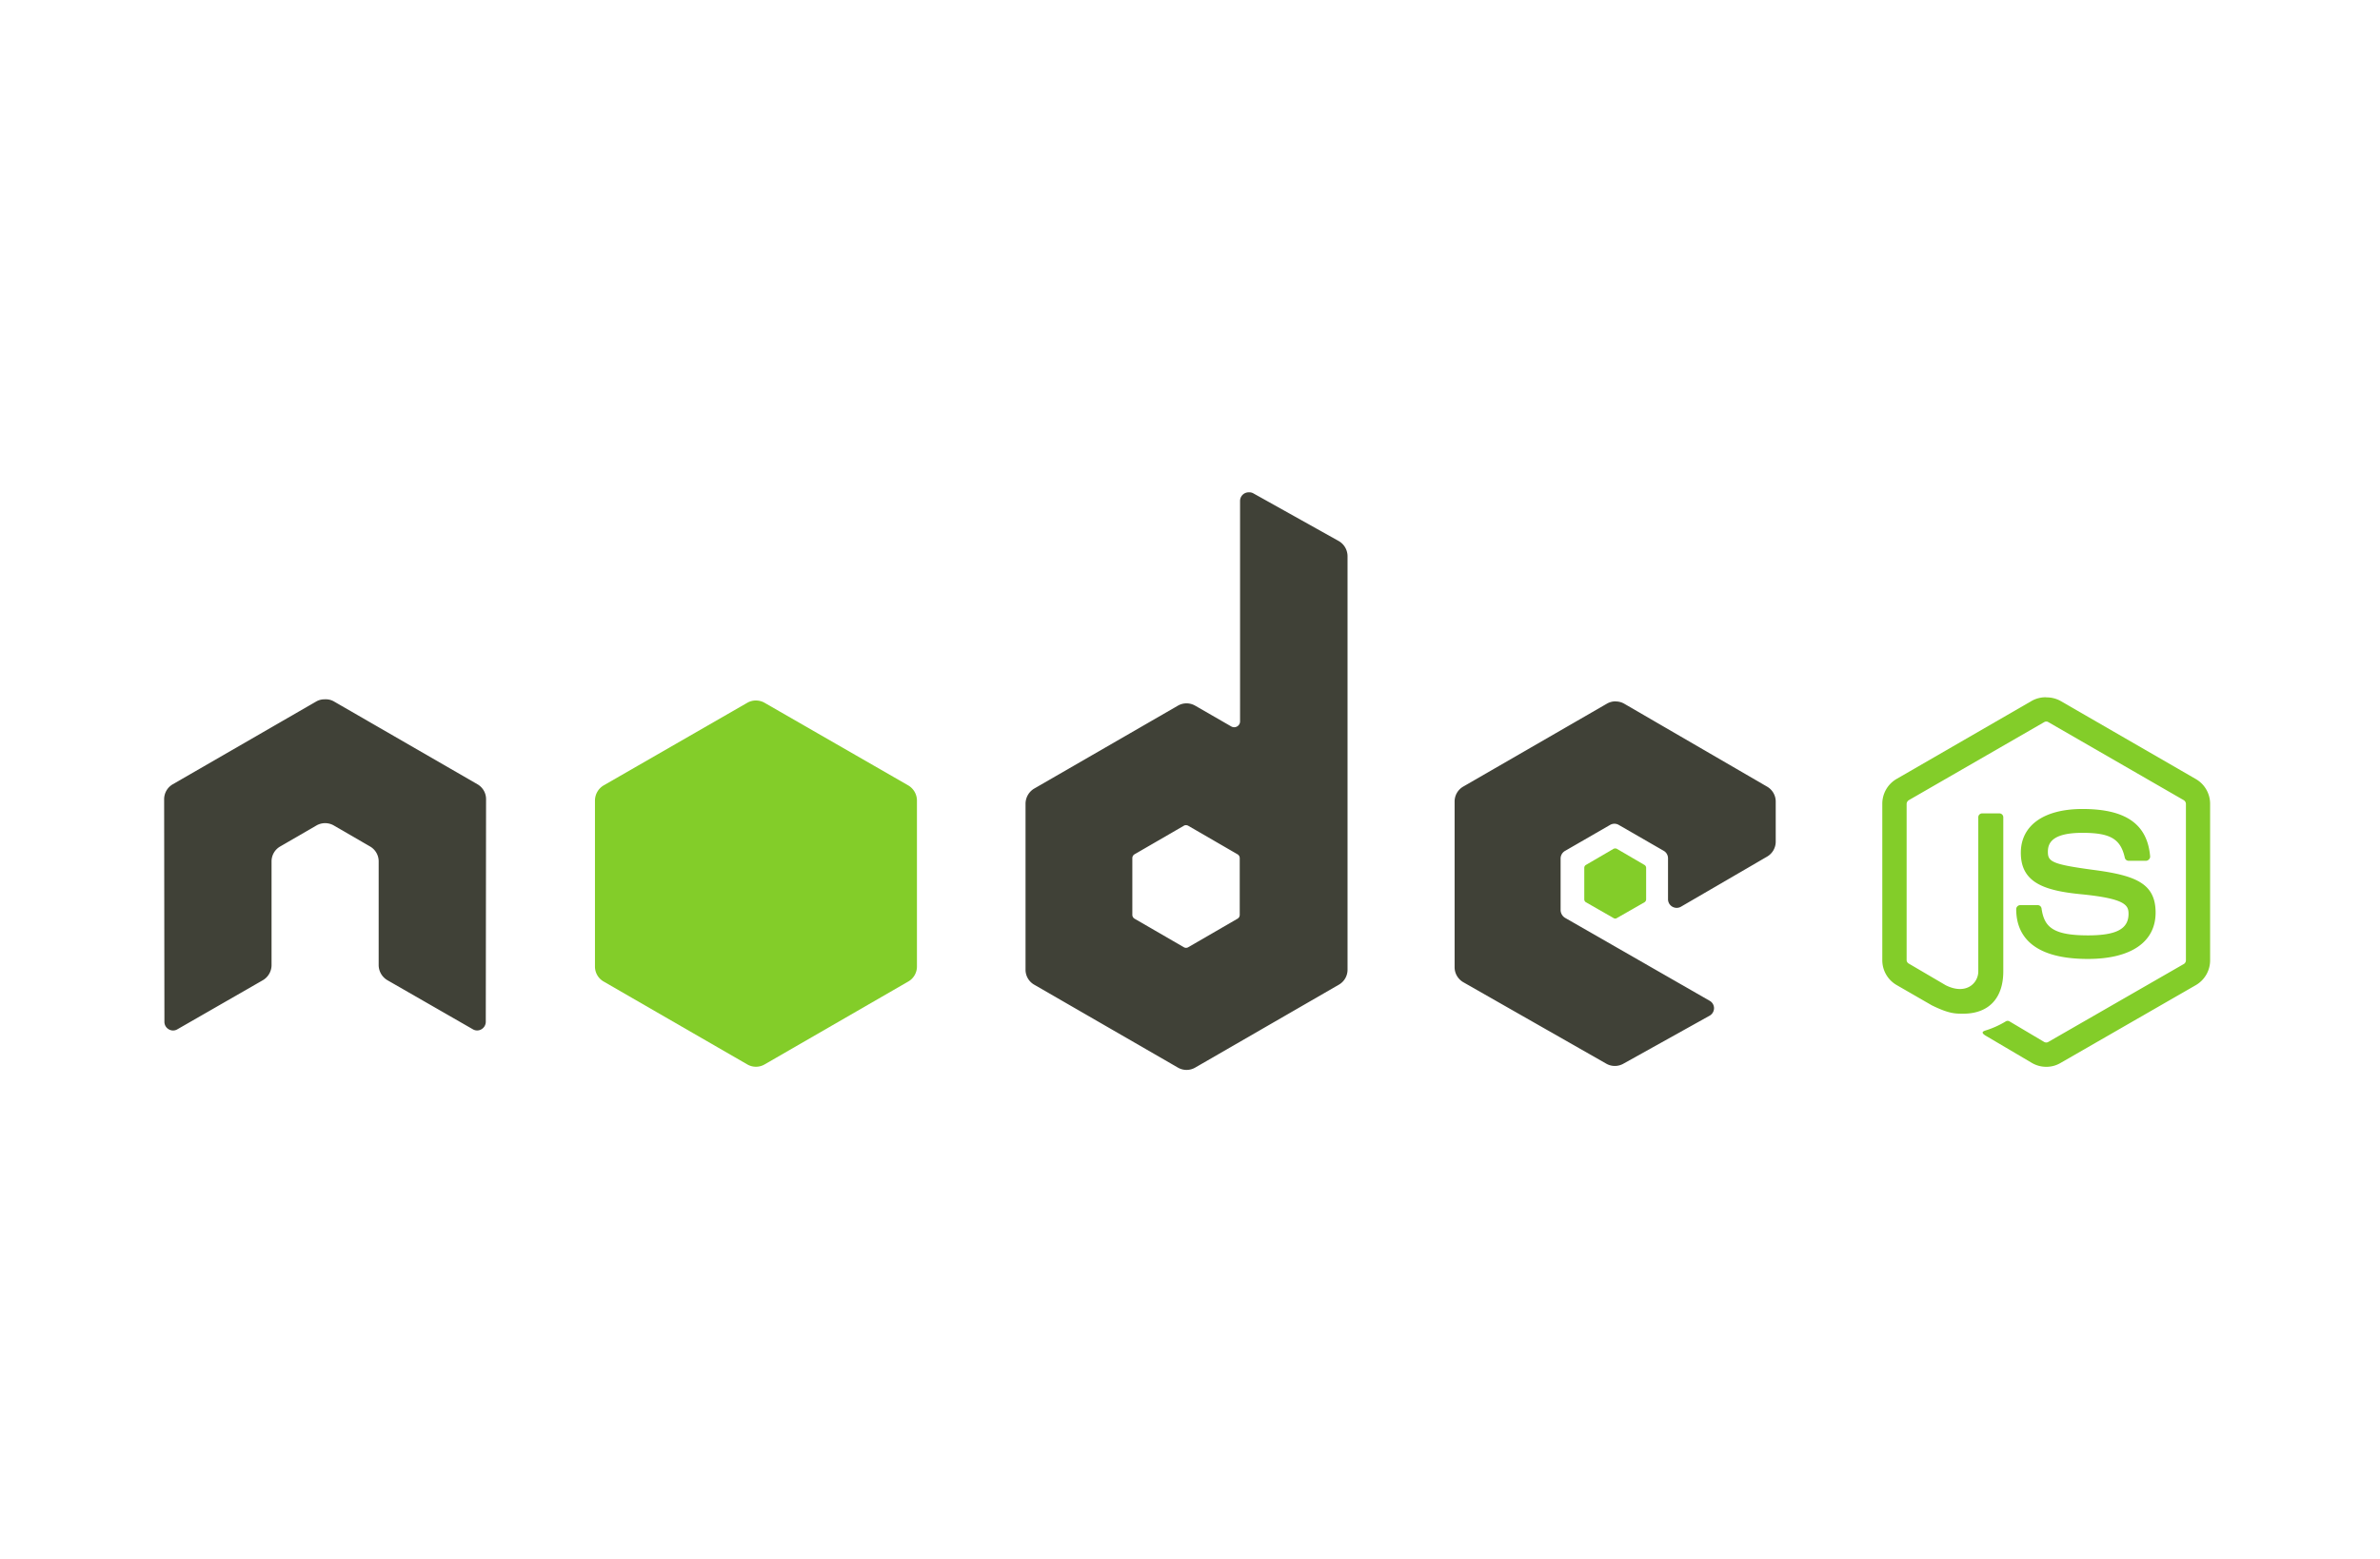 <svg xmlns="http://www.w3.org/2000/svg" width="145" height="95" fill="none" xmlns:v="https://vecta.io/nano"><path fill="#fff" d="M0 0h145v95H0z"/><path d="M124.662 42.491a1.73 1.73 0 0 0-.86.209l-8.264 4.774a1.74 1.74 0 0 0-.631.64c-.151.265-.23.565-.229.869v9.528c-.001.305.078.604.229.869a1.74 1.74 0 0 0 .631.64l2.158 1.244c1.049.517 1.436.509 1.913.509 1.553 0 2.44-.941 2.44-2.579v-9.399c-.001-.031-.009-.062-.021-.09a.25.25 0 0 0-.054-.075.24.24 0 0 0-.078-.048c-.03-.011-.06-.016-.091-.015h-1.035c-.063-.002-.124.021-.17.063s-.072.102-.074.164v9.404c0 .726-.756 1.456-1.983.842l-2.244-1.316a.25.25 0 0 1-.097-.086c-.025-.037-.039-.079-.042-.123v-9.529c.002-.047.016-.092.04-.132a.29.29 0 0 1 .099-.096l8.247-4.755c.037-.021.079-.033.122-.033s.085.011.122.033l8.247 4.755c.04.023.074.056.098.096a.27.27 0 0 1 .041.132v9.528c.001.045-.01.09-.032.13s-.053.074-.091.098l-8.266 4.755c-.037.02-.079.031-.122.031s-.084-.011-.122-.031l-2.124-1.261a.22.22 0 0 0-.209 0c-.39.238-.809.427-1.246.561-.135.047-.341.121.07.351l2.772 1.634a1.71 1.71 0 0 0 .86.228c.302.003.599-.076.86-.228l8.264-4.755a1.75 1.75 0 0 0 .631-.64 1.74 1.74 0 0 0 .229-.869v-9.529c.001-.305-.078-.605-.229-.869a1.74 1.74 0 0 0-.631-.64l-8.265-4.772c-.264-.143-.56-.215-.86-.209l-.003-.007zm2.211 6.808c-2.354 0-3.755 1.002-3.755 2.667 0 1.805 1.391 2.303 3.65 2.526 2.702.264 2.912.662 2.912 1.193 0 .922-.735 1.316-2.474 1.316-2.184 0-2.664-.545-2.825-1.634-.007-.056-.033-.108-.075-.147a.24.24 0 0 0-.153-.062h-1.073a.25.25 0 0 0-.244.244c0 1.391.757 3.035 4.369 3.035 2.614 0 4.124-1.024 4.124-2.825 0-1.78-1.22-2.261-3.755-2.597-2.561-.342-2.808-.505-2.808-1.105 0-.496.208-1.158 2.106-1.158 1.695 0 2.322.366 2.579 1.509.01.053.038.102.08.137a.24.24 0 0 0 .148.058h1.073a.26.26 0 0 0 .174-.088c.023-.023.041-.05.053-.08s.018-.062.017-.094c-.166-1.969-1.479-2.895-4.123-2.895h0z" fill="#83cd29"/><path d="M76.077 30.001c-.069 0-.138.014-.202.04s-.122.065-.171.114-.088.107-.114.171-.04.133-.04.202V43.95c.002.063-.013.126-.044.182s-.076.102-.13.134-.119.05-.184.05-.128-.017-.184-.05l-2.193-1.263a1.05 1.05 0 0 0-1.053 0l-8.755 5.053a1.08 1.08 0 0 0-.527.93v10.107a1.05 1.05 0 0 0 .527.912l8.756 5.053a1.05 1.05 0 0 0 1.053 0l8.755-5.053a1.05 1.05 0 0 0 .527-.912V33.896a1.07 1.07 0 0 0-.544-.93l-5.213-2.912c-.082-.04-.173-.059-.264-.053h0zM19.754 42.617a.99.99 0 0 0-.474.123l-8.754 5.053a1.05 1.05 0 0 0-.526.912l.017 13.563a.52.52 0 0 0 .264.456.51.51 0 0 0 .526 0l5.193-2.983a1.07 1.07 0 0 0 .544-.912v-6.334c-.001-.185.048-.367.14-.527s.226-.293.387-.385l2.211-1.281c.16-.092.342-.14.526-.14s.366.048.526.14l2.21 1.28c.16.092.294.225.386.385s.141.342.14.527v6.333a1.08 1.08 0 0 0 .544.912l5.193 2.983a.51.51 0 0 0 .526 0 .53.53 0 0 0 .263-.456l.017-13.563c.001-.185-.047-.367-.14-.527s-.226-.293-.386-.385l-8.755-5.053c-.145-.08-.308-.123-.474-.123h-.104l.001.002zm78.676.123a1.05 1.05 0 0 0-.527.139l-8.755 5.054a1.05 1.05 0 0 0-.527.912v10.107c.002.187.053.369.149.529s.232.292.395.383l8.685 4.949c.156.092.334.142.515.145s.36-.041.52-.127l5.262-2.93a.53.53 0 0 0 .279-.456c.001-.092-.023-.183-.068-.263a.52.52 0 0 0-.192-.192l-8.808-5.053a.57.57 0 0 1-.201-.201c-.049-.083-.076-.177-.078-.273v-3.159a.54.54 0 0 1 .279-.456l2.737-1.579c.08-.046.171-.071.263-.071s.183.024.263.071l2.739 1.579c.08.046.147.112.193.193a.53.53 0 0 1 .07.264v2.491a.53.53 0 0 0 .07.264c.046.08.113.147.193.193s.171.071.263.071.184-.024.264-.071l5.246-3.052a1.05 1.05 0 0 0 .385-.386c.092-.16.141-.342.141-.526v-2.44a1.05 1.05 0 0 0-.526-.912l-8.703-5.053a1.05 1.05 0 0 0-.527-.139h0zm-26.179 7.545c.049 0 .096.012.139.035l3 1.737c.041.023.075.056.1.096s.038.085.04.132v3.474a.27.27 0 0 1-.139.228l-3 1.737c-.04.023-.085.035-.132.035s-.092-.012-.132-.035l-3-1.737c-.041-.023-.075-.056-.1-.096a.27.27 0 0 1-.04-.132v-3.475c.002-.047.015-.092.04-.132s.059-.073.1-.096l3-1.737c.037-.023.08-.035.123-.035h0 .001z" fill="#404137"/><path d="M46.056 42.687a1.05 1.05 0 0 0-.527.139l-8.755 5.037a1.08 1.08 0 0 0-.386.395c-.092.163-.14.347-.14.535V58.9a1.05 1.05 0 0 0 .526.912l8.755 5.053a1.05 1.05 0 0 0 1.053 0l8.755-5.053a1.05 1.05 0 0 0 .527-.912V48.793c.001-.187-.047-.372-.14-.535s-.226-.299-.387-.395l-8.755-5.035a1.04 1.04 0 0 0-.527-.139v-.001zm52.358 9.019c-.036-.003-.072.003-.105.017l-1.684.983c-.031.018-.057.043-.075.073s-.028.065-.029.101v1.93c.001.036.011.07.029.101s.044.056.075.073l1.684.965c.029.018.062.027.096.027s.067-.009.096-.027l1.685-.965a.21.21 0 0 0 .104-.174v-1.929a.21.21 0 0 0-.104-.174l-1.685-.983c-.027-.015-.058-.021-.088-.017v-.001z" fill="#83cd29"/></svg>
